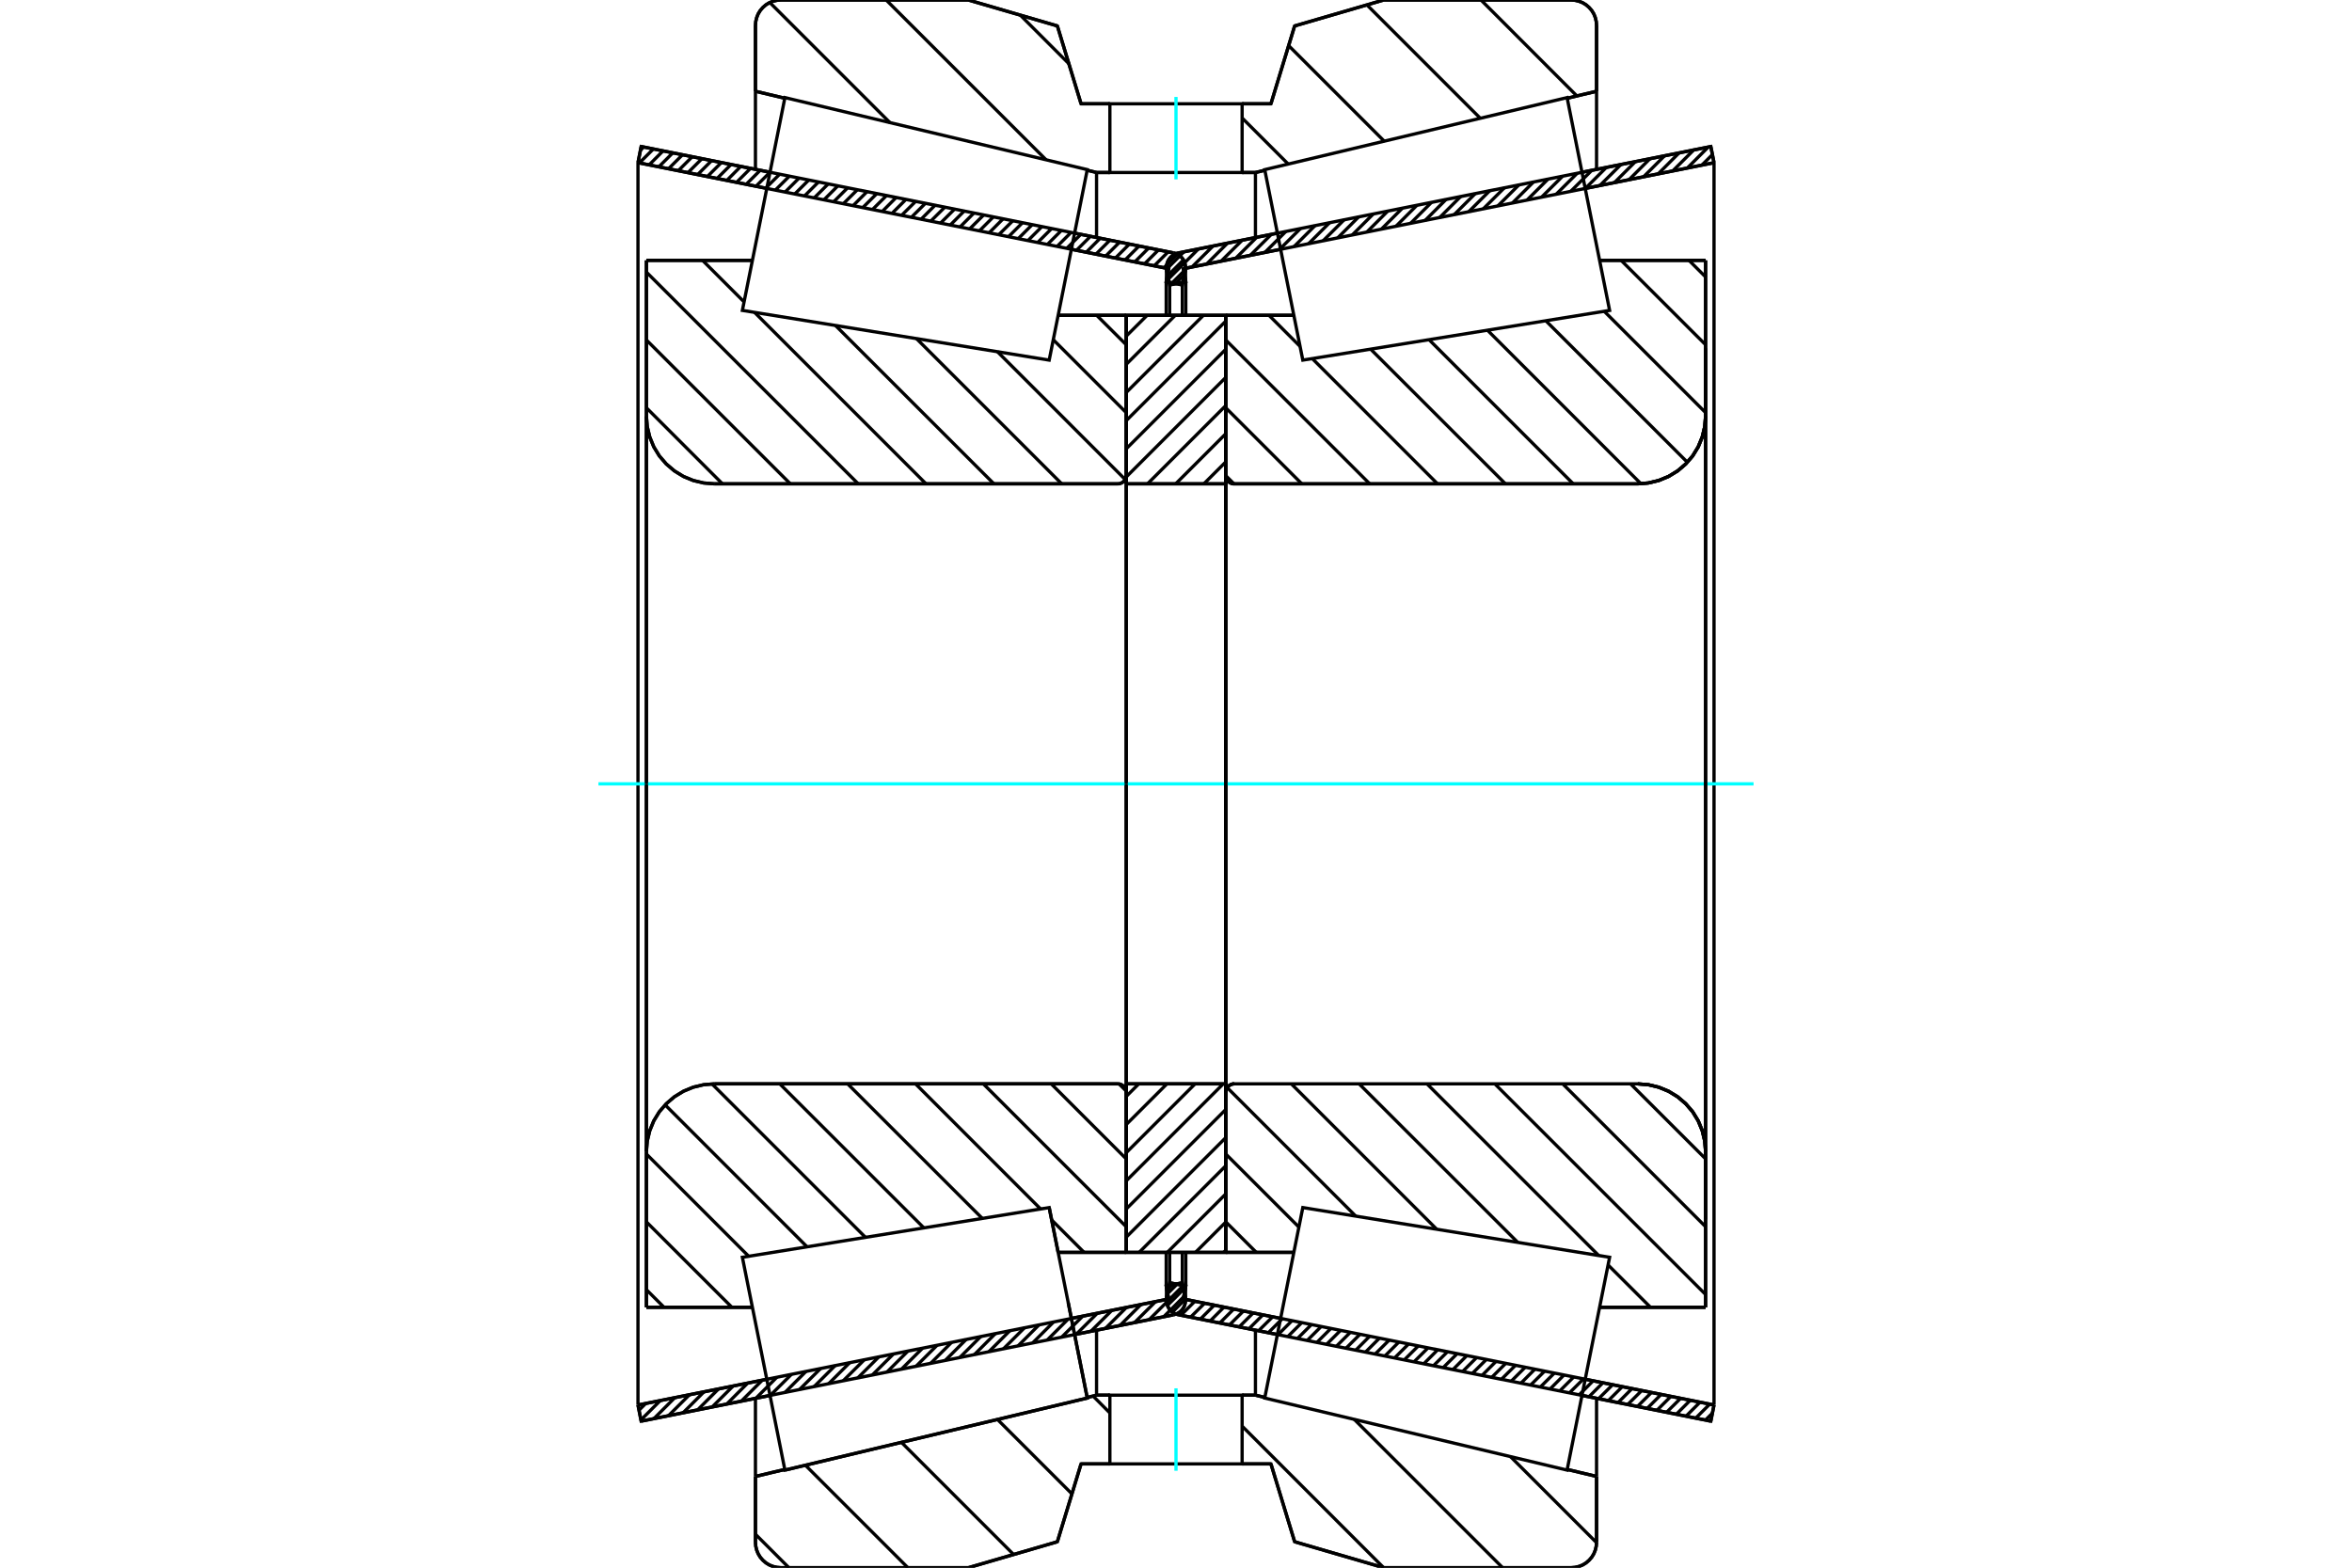 <?xml version="1.0" standalone="no"?>
<!DOCTYPE svg PUBLIC "-//W3C//DTD SVG 1.1//EN"
	"http://www.w3.org/Graphics/SVG/1.1/DTD/svg11.dtd">
<svg xmlns="http://www.w3.org/2000/svg" height="100%" width="100%" viewBox="0 0 36000 24000">
	<rect x="-1800" y="-1200" width="39600" height="26400" style="fill:#FFF"/>
	<g style="fill:none; fill-rule:evenodd" transform="matrix(1 0 0 1 0 0)">
		<g style="fill:none; stroke:#000; stroke-width:50; shape-rendering:geometricPrecision">
			<line x1="19552" y1="20431" x2="18037" y2="20128"/>
			<line x1="26186" y1="21757" x2="24214" y2="21363"/>
			<line x1="26235" y1="21509" x2="26186" y2="21757"/>
			<line x1="24264" y1="21115" x2="26235" y2="21509"/>
			<line x1="18111" y1="19886" x2="19602" y2="20184"/>
			<line x1="18150" y1="19688" x2="18111" y2="19886"/>
			<line x1="17903" y1="19638" x2="18150" y2="19688"/>
			<line x1="17858" y1="19861" x2="17903" y2="19638"/>
			<polyline points="17858,19861 17855,19883 17854,19905 17857,19940 17865,19974 17877,20006 17895,20036 17917,20062 17943,20086 17972,20104 18003,20119 18037,20128"/>
			<line x1="24214" y1="2637" x2="26186" y2="2243"/>
			<line x1="18037" y1="3872" x2="19552" y2="3569"/>
			<polyline points="18037,3872 18003,3881 17972,3896 17943,3914 17917,3938 17895,3964 17877,3994 17865,4026 17857,4060 17854,4095 17855,4117 17858,4139"/>
			<line x1="17903" y1="4362" x2="17858" y2="4139"/>
			<line x1="18150" y1="4312" x2="17903" y2="4362"/>
			<line x1="18111" y1="4114" x2="18150" y2="4312"/>
			<line x1="19602" y1="3816" x2="18111" y2="4114"/>
			<line x1="26235" y1="2491" x2="24264" y2="2885"/>
			<line x1="26186" y1="2243" x2="26235" y2="2491"/>
			<line x1="17903" y1="19173" x2="17903" y2="19638"/>
			<line x1="17903" y1="4362" x2="17903" y2="4827"/>
			<line x1="18150" y1="19173" x2="18150" y2="19688"/>
			<line x1="18150" y1="4312" x2="18150" y2="4827"/>
			<line x1="26235" y1="2491" x2="26235" y2="21509"/>
			<line x1="17854" y1="19710" x2="17854" y2="19905"/>
			<line x1="17854" y1="4095" x2="17854" y2="4290"/>
			<line x1="11786" y1="21363" x2="9814" y2="21757"/>
			<line x1="17963" y1="20128" x2="16448" y2="20431"/>
			<polyline points="17963,20128 17997,20119 18028,20104 18057,20086 18083,20062 18105,20036 18123,20006 18135,19974 18143,19940 18146,19905 18145,19883 18142,19861"/>
			<line x1="18097" y1="19638" x2="18142" y2="19861"/>
			<line x1="17850" y1="19688" x2="18097" y2="19638"/>
			<line x1="17889" y1="19886" x2="17850" y2="19688"/>
			<line x1="16398" y1="20184" x2="17889" y2="19886"/>
			<line x1="9765" y1="21509" x2="11736" y2="21115"/>
			<line x1="9814" y1="21757" x2="9765" y2="21509"/>
			<line x1="16448" y1="3569" x2="17963" y2="3872"/>
			<line x1="9814" y1="2243" x2="11786" y2="2637"/>
			<line x1="9765" y1="2491" x2="9814" y2="2243"/>
			<line x1="11736" y1="2885" x2="9765" y2="2491"/>
			<line x1="17889" y1="4114" x2="16398" y2="3816"/>
			<line x1="17850" y1="4312" x2="17889" y2="4114"/>
			<line x1="18097" y1="4362" x2="17850" y2="4312"/>
			<line x1="18142" y1="4139" x2="18097" y2="4362"/>
			<polyline points="18142,4139 18145,4117 18146,4095 18143,4060 18135,4026 18123,3994 18105,3964 18083,3938 18057,3914 18028,3896 17997,3881 17963,3872"/>
			<line x1="17850" y1="4827" x2="17850" y2="4312"/>
			<line x1="17850" y1="19688" x2="17850" y2="19173"/>
			<line x1="9765" y1="21509" x2="9765" y2="2491"/>
			<line x1="18097" y1="4827" x2="18097" y2="4362"/>
			<line x1="18097" y1="19638" x2="18097" y2="19173"/>
			<line x1="18146" y1="4290" x2="18146" y2="4095"/>
			<line x1="18146" y1="19905" x2="18146" y2="19710"/>
			<line x1="18762" y1="4827" x2="19804" y2="4827"/>
			<polyline points="18762,7278 18764,7298 18768,7318 18776,7336 18787,7354 18800,7369 18815,7382 18833,7393 18852,7401 18871,7406 18892,7407"/>
			<line x1="25068" y1="7407" x2="18892" y2="7407"/>
			<polyline points="25068,7407 25230,7394 25389,7356 25539,7294 25678,7209 25802,7103 25908,6980 25993,6841 26055,6690 26093,6532 26106,6370"/>
			<line x1="26106" y1="3986" x2="26106" y2="6370"/>
			<line x1="26106" y1="3986" x2="24484" y2="3986"/>
			<line x1="26106" y1="20014" x2="24484" y2="20014"/>
			<line x1="26106" y1="17630" x2="26106" y2="20014"/>
			<polyline points="26106,17630 26093,17468 26055,17310 25993,17159 25908,17020 25802,16897 25678,16791 25539,16706 25389,16644 25230,16606 25068,16593"/>
			<polyline points="18892,16593 18871,16594 18852,16599 18833,16607 18815,16618 18800,16631 18787,16646 18776,16664 18768,16682 18764,16702 18762,16722"/>
			<line x1="19804" y1="19173" x2="18762" y2="19173"/>
			<line x1="24484" y1="4777" x2="24484" y2="4777"/>
			<line x1="24484" y1="19223" x2="24484" y2="19223"/>
			<polyline points="18762,7278 18764,7298 18768,7318 18776,7336 18787,7354 18800,7369 18815,7382 18833,7393 18852,7401 18871,7406 18892,7407"/>
			<polyline points="18892,16593 18871,16594 18852,16599 18833,16607 18815,16618 18800,16631 18787,16646 18776,16664 18768,16682 18764,16702 18762,16722"/>
			<polyline points="25068,7407 25230,7394 25389,7356 25539,7294 25678,7209 25802,7103 25908,6980 25993,6841 26055,6690 26093,6532 26106,6370"/>
			<polyline points="26106,17630 26093,17468 26055,17310 25993,17159 25908,17020 25802,16897 25678,16791 25539,16706 25389,16644 25230,16606 25068,16593"/>
			<line x1="16059" y1="18487" x2="16059" y2="18487"/>
			<line x1="16196" y1="19173" x2="16059" y2="18487"/>
			<line x1="17238" y1="19173" x2="16196" y2="19173"/>
			<polyline points="17238,16722 17236,16702 17232,16682 17224,16664 17213,16646 17200,16631 17185,16618 17167,16607 17148,16599 17129,16594 17108,16593"/>
			<line x1="10932" y1="16593" x2="17108" y2="16593"/>
			<polyline points="10932,16593 10770,16606 10611,16644 10461,16706 10322,16791 10198,16897 10092,17020 10007,17159 9945,17310 9907,17468 9894,17630"/>
			<line x1="9894" y1="20014" x2="9894" y2="17630"/>
			<line x1="9894" y1="20014" x2="11516" y2="20014"/>
			<line x1="9894" y1="3986" x2="11516" y2="3986"/>
			<line x1="9894" y1="6370" x2="9894" y2="3986"/>
			<polyline points="9894,6370 9907,6532 9945,6690 10007,6841 10092,6980 10198,7103 10322,7209 10461,7294 10611,7356 10770,7394 10932,7407"/>
			<line x1="17108" y1="7407" x2="10932" y2="7407"/>
			<polyline points="17108,7407 17129,7406 17148,7401 17167,7393 17185,7382 17200,7369 17213,7354 17224,7336 17232,7318 17236,7298 17238,7278"/>
			<line x1="16196" y1="4827" x2="17238" y2="4827"/>
			<line x1="11516" y1="19223" x2="11516" y2="19223"/>
			<line x1="11516" y1="4777" x2="11516" y2="4777"/>
			<line x1="9894" y1="17630" x2="9894" y2="6370"/>
			<line x1="14822" y1="0" x2="16184" y2="397"/>
			<line x1="11952" y1="0" x2="14822" y2="0"/>
			<polyline points="11952,0 11891,5 11832,19 11775,42 11723,74 11677,114 11637,160 11605,212 11582,269 11568,328 11563,389"/>
			<line x1="11563" y1="1397" x2="11563" y2="389"/>
			<line x1="12012" y1="1504" x2="11563" y2="1397"/>
			<line x1="16784" y1="2641" x2="16640" y2="2606"/>
			<line x1="16988" y1="2641" x2="16784" y2="2641"/>
			<line x1="19216" y1="2641" x2="19012" y2="2641"/>
			<line x1="19360" y1="2606" x2="19216" y2="2641"/>
			<line x1="24437" y1="1397" x2="23988" y2="1504"/>
			<line x1="24437" y1="389" x2="24437" y2="1397"/>
			<polyline points="24437,389 24432,328 24418,269 24395,212 24363,160 24323,114 24277,74 24225,42 24168,19 24109,5 24048,0"/>
			<line x1="21178" y1="0" x2="24048" y2="0"/>
			<line x1="19816" y1="397" x2="21178" y2="0"/>
			<line x1="19453" y1="1589" x2="19816" y2="397"/>
			<line x1="19012" y1="1589" x2="19453" y2="1589"/>
			<line x1="16547" y1="1589" x2="16988" y2="1589"/>
			<line x1="16184" y1="397" x2="16547" y2="1589"/>
			<line x1="16184" y1="23603" x2="14822" y2="24000"/>
			<line x1="16547" y1="22411" x2="16184" y2="23603"/>
			<line x1="19453" y1="22411" x2="19012" y2="22411"/>
			<line x1="16988" y1="22411" x2="16547" y2="22411"/>
			<line x1="19816" y1="23603" x2="19453" y2="22411"/>
			<line x1="21178" y1="24000" x2="19816" y2="23603"/>
			<line x1="24048" y1="24000" x2="21178" y2="24000"/>
			<polyline points="24048,24000 24109,23995 24168,23981 24225,23958 24277,23926 24323,23886 24363,23840 24395,23788 24418,23731 24432,23672 24437,23611"/>
			<line x1="24437" y1="22603" x2="24437" y2="23611"/>
			<line x1="23988" y1="22496" x2="24437" y2="22603"/>
			<line x1="19216" y1="21359" x2="19360" y2="21394"/>
			<line x1="16784" y1="21359" x2="16988" y2="21359"/>
			<line x1="19012" y1="21359" x2="19216" y2="21359"/>
			<line x1="16640" y1="21394" x2="16784" y2="21359"/>
			<line x1="11563" y1="22603" x2="12012" y2="22496"/>
			<line x1="11563" y1="23611" x2="11563" y2="22603"/>
			<polyline points="11563,23611 11568,23672 11582,23731 11605,23788 11637,23840 11677,23886 11723,23926 11775,23958 11832,23981 11891,23995 11952,24000"/>
			<line x1="14822" y1="24000" x2="11952" y2="24000"/>
			<line x1="24437" y1="21407" x2="24437" y2="22603"/>
			<line x1="24437" y1="1397" x2="24437" y2="2593"/>
			<line x1="11563" y1="21407" x2="11563" y2="22603"/>
			<line x1="11563" y1="1397" x2="11563" y2="2593"/>
			<line x1="16784" y1="20363" x2="16784" y2="21359"/>
			<line x1="16784" y1="2641" x2="16784" y2="3637"/>
			<line x1="19216" y1="20363" x2="19216" y2="21359"/>
			<line x1="19216" y1="2641" x2="19216" y2="3637"/>
			<line x1="17238" y1="16593" x2="18762" y2="16593"/>
			<line x1="17238" y1="19173" x2="17238" y2="16593"/>
			<line x1="18762" y1="19173" x2="17238" y2="19173"/>
			<line x1="18762" y1="16593" x2="18762" y2="19173"/>
			<line x1="18762" y1="7407" x2="17238" y2="7407"/>
			<line x1="18762" y1="4827" x2="18762" y2="7407"/>
			<line x1="17238" y1="4827" x2="18762" y2="4827"/>
			<line x1="17238" y1="7407" x2="17238" y2="4827"/>
			<line x1="18762" y1="7407" x2="18762" y2="16593"/>
			<line x1="17238" y1="7407" x2="17238" y2="16593"/>
		</g>
		<g style="fill:none; stroke:#0FF; stroke-width:50; shape-rendering:geometricPrecision">
			<line x1="9160" y1="12000" x2="26840" y2="12000"/>
		</g>
		<g style="fill:none; stroke:#000; stroke-width:50; shape-rendering:geometricPrecision">
			<line x1="22668" y1="0" x2="24136" y2="1469"/>
			<line x1="20922" y1="75" x2="22658" y2="1811"/>
			<line x1="19724" y1="698" x2="21187" y2="2161"/>
			<line x1="19012" y1="1806" x2="19717" y2="2511"/>
			<line x1="15617" y1="232" x2="16360" y2="975"/>
			<line x1="16974" y1="1589" x2="16988" y2="1603"/>
			<line x1="13564" y1="0" x2="16011" y2="2446"/>
			<line x1="11783" y1="39" x2="13621" y2="1877"/>
			<line x1="23119" y1="22299" x2="24437" y2="23617"/>
			<line x1="20729" y1="21730" x2="22999" y2="24000"/>
			<line x1="19012" y1="21833" x2="21178" y2="24000"/>
			<line x1="16730" y1="21372" x2="16988" y2="21631"/>
			<line x1="15268" y1="21731" x2="16407" y2="22870"/>
			<line x1="13797" y1="22081" x2="15514" y2="23798"/>
			<line x1="12327" y1="22431" x2="13896" y2="24000"/>
			<line x1="11563" y1="23488" x2="12075" y2="24000"/>
			<polyline points="19012,1589 19453,1589 19816,397 21178,0 24048,0"/>
			<polyline points="24437,389 24432,328 24418,269 24395,212 24363,160 24323,114 24277,74 24225,42 24168,19 24109,5 24048,0"/>
			<line x1="24437" y1="389" x2="24437" y2="1397"/>
			<line x1="19360" y1="2606" x2="19216" y2="2641"/>
			<line x1="24437" y1="1397" x2="23988" y2="1504"/>
			<line x1="19216" y1="2641" x2="19012" y2="2641"/>
			<polyline points="16988,1589 16547,1589 16184,397 14822,0 11952,0 11891,5 11832,19 11775,42 11723,74 11677,114 11637,160 11605,212 11582,269 11568,328 11563,389 11563,1397"/>
			<line x1="16640" y1="2606" x2="16784" y2="2641"/>
			<line x1="11563" y1="1397" x2="12012" y2="1504"/>
			<line x1="16784" y1="2641" x2="16988" y2="2641"/>
			<line x1="16988" y1="21359" x2="16784" y2="21359"/>
			<line x1="12012" y1="22496" x2="11563" y2="22603"/>
			<line x1="16784" y1="21359" x2="16640" y2="21394"/>
			<polyline points="11563,22603 11563,23611 11568,23672 11582,23731 11605,23788 11637,23840 11677,23886 11723,23926 11775,23958 11832,23981 11891,23995 11952,24000 14822,24000 16184,23603 16547,22411 16988,22411"/>
			<line x1="19012" y1="21359" x2="19216" y2="21359"/>
			<line x1="23988" y1="22496" x2="24437" y2="22603"/>
			<line x1="19216" y1="21359" x2="19360" y2="21394"/>
			<line x1="24437" y1="22603" x2="24437" y2="23611"/>
			<polyline points="24048,24000 24109,23995 24168,23981 24225,23958 24277,23926 24323,23886 24363,23840 24395,23788 24418,23731 24432,23672 24437,23611"/>
			<polyline points="24048,24000 21178,24000 19816,23603 19453,22411 19012,22411"/>
			<line x1="16786" y1="4827" x2="17238" y2="5278"/>
			<line x1="16122" y1="5201" x2="17238" y2="6317"/>
			<line x1="15267" y1="5384" x2="17222" y2="7340"/>
			<line x1="14028" y1="5184" x2="16251" y2="7407"/>
			<line x1="12788" y1="4983" x2="15213" y2="7407"/>
			<line x1="10753" y1="3986" x2="11389" y2="4622"/>
			<line x1="11549" y1="4782" x2="14174" y2="7407"/>
			<line x1="9894" y1="4166" x2="13136" y2="7407"/>
			<line x1="9894" y1="5205" x2="12097" y2="7407"/>
			<line x1="9894" y1="6243" x2="11058" y2="7407"/>
			<line x1="17130" y1="16595" x2="17236" y2="16701"/>
			<line x1="16090" y1="16593" x2="17238" y2="17741"/>
			<line x1="15051" y1="16593" x2="17238" y2="18780"/>
			<line x1="14013" y1="16593" x2="15928" y2="18509"/>
			<line x1="16097" y1="18677" x2="16593" y2="19173"/>
			<line x1="12974" y1="16593" x2="15035" y2="18653"/>
			<line x1="11935" y1="16593" x2="14141" y2="18798"/>
			<line x1="10898" y1="16594" x2="13247" y2="18943"/>
			<line x1="10181" y1="16915" x2="12353" y2="19088"/>
			<line x1="9894" y1="17667" x2="11459" y2="19232"/>
			<line x1="9894" y1="18706" x2="11203" y2="20014"/>
			<line x1="9894" y1="19744" x2="10164" y2="20014"/>
			<polyline points="17238,12000 17238,4827 17238,7278"/>
			<polyline points="17108,7407 17129,7406 17148,7401 17167,7393 17185,7382 17200,7369 17213,7354 17224,7336 17232,7318 17236,7298 17238,7278"/>
			<line x1="17108" y1="7407" x2="10932" y2="7407"/>
			<polyline points="9894,6370 9907,6532 9945,6690 10007,6841 10092,6980 10198,7103 10322,7209 10461,7294 10611,7356 10770,7394 10932,7407"/>
			<line x1="9894" y1="6370" x2="9894" y2="3986"/>
			<line x1="9894" y1="6370" x2="9894" y2="12000"/>
			<line x1="9894" y1="3986" x2="11516" y2="3986"/>
			<line x1="16196" y1="4827" x2="17238" y2="4827"/>
			<line x1="17238" y1="19173" x2="16196" y2="19173"/>
			<line x1="11516" y1="20014" x2="9894" y2="20014"/>
			<line x1="9894" y1="12000" x2="9894" y2="17630"/>
			<line x1="9894" y1="20014" x2="9894" y2="17630"/>
			<polyline points="10932,16593 10770,16606 10611,16644 10461,16706 10322,16791 10198,16897 10092,17020 10007,17159 9945,17310 9907,17468 9894,17630"/>
			<line x1="10932" y1="16593" x2="17108" y2="16593"/>
			<polyline points="17238,16722 17236,16702 17232,16682 17224,16664 17213,16646 17200,16631 17185,16618 17167,16607 17148,16599 17129,16594 17108,16593"/>
			<polyline points="17238,16722 17238,19173 17238,12000"/>
			<line x1="25852" y1="3986" x2="26106" y2="4240"/>
			<line x1="24813" y1="3986" x2="26106" y2="5278"/>
			<line x1="24554" y1="4765" x2="26106" y2="6317"/>
			<line x1="23660" y1="4910" x2="25827" y2="7077"/>
			<line x1="22767" y1="5055" x2="25117" y2="7406"/>
			<line x1="21873" y1="5200" x2="24080" y2="7407"/>
			<line x1="20979" y1="5345" x2="23042" y2="7407"/>
			<line x1="20085" y1="5489" x2="22003" y2="7407"/>
			<line x1="19423" y1="4827" x2="19899" y2="5303"/>
			<line x1="18762" y1="5205" x2="20965" y2="7407"/>
			<line x1="18762" y1="6243" x2="19926" y2="7407"/>
			<line x1="18762" y1="7282" x2="18887" y2="7407"/>
			<line x1="24957" y1="16593" x2="26106" y2="17741"/>
			<line x1="23919" y1="16593" x2="26106" y2="18780"/>
			<line x1="22880" y1="16593" x2="26106" y2="19818"/>
			<line x1="24613" y1="19365" x2="25263" y2="20014"/>
			<line x1="21842" y1="16593" x2="24470" y2="19221"/>
			<line x1="20803" y1="16593" x2="23231" y2="19020"/>
			<line x1="19765" y1="16593" x2="21991" y2="18819"/>
			<line x1="18784" y1="16651" x2="20752" y2="18619"/>
			<line x1="18762" y1="17667" x2="19881" y2="18786"/>
			<line x1="18762" y1="18706" x2="19229" y2="19173"/>
			<polyline points="18762,12000 18762,4827 18762,7278 18764,7298 18768,7318 18776,7336 18787,7354 18800,7369 18815,7382 18833,7393 18852,7401 18871,7406 18892,7407 25068,7407 25230,7394 25389,7356 25539,7294 25678,7209 25802,7103 25908,6980 25993,6841 26055,6690 26093,6532 26106,6370 26106,3986"/>
			<line x1="26106" y1="6370" x2="26106" y2="12000"/>
			<line x1="26106" y1="3986" x2="24484" y2="3986"/>
			<line x1="19804" y1="4827" x2="18762" y2="4827"/>
			<line x1="18762" y1="19173" x2="19804" y2="19173"/>
			<line x1="24484" y1="20014" x2="26106" y2="20014"/>
			<line x1="26106" y1="12000" x2="26106" y2="17630"/>
			<polyline points="26106,20014 26106,17630 26093,17468 26055,17310 25993,17159 25908,17020 25802,16897 25678,16791 25539,16706 25389,16644 25230,16606 25068,16593 18892,16593 18871,16594 18852,16599 18833,16607 18815,16618 18800,16631 18787,16646 18776,16664 18768,16682 18764,16702 18762,16722 18762,19173 18762,12000"/>
			<line x1="18762" y1="19140" x2="18729" y2="19173"/>
			<line x1="18762" y1="18709" x2="18298" y2="19173"/>
			<line x1="18762" y1="18278" x2="17867" y2="19173"/>
			<line x1="18762" y1="17847" x2="17436" y2="19173"/>
			<line x1="18762" y1="17416" x2="17238" y2="18940"/>
			<line x1="18762" y1="16985" x2="17238" y2="18509"/>
			<line x1="18723" y1="16593" x2="17238" y2="18078"/>
			<line x1="18292" y1="16593" x2="17238" y2="17647"/>
			<line x1="17861" y1="16593" x2="17238" y2="17216"/>
			<line x1="17430" y1="16593" x2="17238" y2="16785"/>
			<line x1="18762" y1="7071" x2="18426" y2="7407"/>
			<line x1="18762" y1="6640" x2="17995" y2="7407"/>
			<line x1="18762" y1="6209" x2="17564" y2="7407"/>
			<line x1="18762" y1="5778" x2="17238" y2="7302"/>
			<line x1="18762" y1="5347" x2="17238" y2="6871"/>
			<line x1="18762" y1="4916" x2="17238" y2="6440"/>
			<line x1="18420" y1="4827" x2="17238" y2="6009"/>
			<line x1="17989" y1="4827" x2="17238" y2="5578"/>
			<line x1="17558" y1="4827" x2="17238" y2="5146"/>
			<polyline points="17238,7407 17238,4827 18762,4827 18762,7407 17238,7407"/>
			<polyline points="17238,16593 18762,16593 18762,19173 17238,19173 17238,16593"/>
			<polyline points="18000,22411 19012,22411 19012,21359 16988,21359 16988,22411 18000,22411"/>
		</g>
		<g style="fill:none; stroke:#0FF; stroke-width:50; shape-rendering:geometricPrecision">
			<line x1="18000" y1="22516" x2="18000" y2="21254"/>
		</g>
		<g style="fill:none; stroke:#000; stroke-width:50; shape-rendering:geometricPrecision">
			<polyline points="18000,2641 19012,2641 19012,1589 16988,1589 16988,2641 18000,2641"/>
		</g>
		<g style="fill:none; stroke:#0FF; stroke-width:50; shape-rendering:geometricPrecision">
			<line x1="18000" y1="2746" x2="18000" y2="1484"/>
		</g>
		<g style="fill:none; stroke:#000; stroke-width:50; shape-rendering:geometricPrecision">
			<line x1="26106" y1="18668" x2="26106" y2="5332"/>
			<line x1="18762" y1="16722" x2="18762" y2="7278"/>
			<polyline points="16351,19945 16642,21403 12014,22506 12014,22506"/>
			<polyline points="16059,18487 16059,18487 16351,19945 16642,21403 12014,22506 11689,20877 11363,19248 16059,18487 16351,19945"/>
			<polyline points="16351,4055 16059,5513 11363,4752 11689,3123 12014,1494 16642,2597 16351,4055"/>
			<polyline points="19649,19945 19941,18487 24637,19248 24311,20877 23986,22506 19358,21403 19649,19945"/>
			<polyline points="19649,4055 19358,2597 23986,1494 24311,3123 24637,4752 19941,5513 19649,4055"/>
			<line x1="18136" y1="19834" x2="17812" y2="20158"/>
			<line x1="18106" y1="19686" x2="17589" y2="20203"/>
			<line x1="17945" y1="19669" x2="17862" y2="19751"/>
			<line x1="17688" y1="19926" x2="17366" y2="20247"/>
			<line x1="17465" y1="19970" x2="17143" y2="20292"/>
			<line x1="17242" y1="20015" x2="16920" y2="20337"/>
			<line x1="17019" y1="20060" x2="16697" y2="20381"/>
			<line x1="16796" y1="20104" x2="16474" y2="20426"/>
			<line x1="16573" y1="20149" x2="16251" y2="20470"/>
			<line x1="16350" y1="20193" x2="16029" y2="20515"/>
			<line x1="16127" y1="20238" x2="15806" y2="20559"/>
			<line x1="15904" y1="20282" x2="15583" y2="20604"/>
			<line x1="15681" y1="20327" x2="15360" y2="20648"/>
			<line x1="15458" y1="20371" x2="15137" y2="20693"/>
			<line x1="15235" y1="20416" x2="14914" y2="20738"/>
			<line x1="15012" y1="20461" x2="14691" y2="20782"/>
			<line x1="14789" y1="20505" x2="14468" y2="20827"/>
			<line x1="14566" y1="20550" x2="14245" y2="20871"/>
			<line x1="14344" y1="20594" x2="14022" y2="20916"/>
			<line x1="14121" y1="20639" x2="13799" y2="20960"/>
			<line x1="13898" y1="20683" x2="13576" y2="21005"/>
			<line x1="13675" y1="20728" x2="13353" y2="21049"/>
			<line x1="13452" y1="20772" x2="13130" y2="21094"/>
			<line x1="13229" y1="20817" x2="12907" y2="21138"/>
			<line x1="13006" y1="20861" x2="12684" y2="21183"/>
			<line x1="12783" y1="20906" x2="12461" y2="21228"/>
			<line x1="12560" y1="20951" x2="12238" y2="21272"/>
			<line x1="12337" y1="20995" x2="12015" y2="21317"/>
			<line x1="12114" y1="21040" x2="11792" y2="21361"/>
			<line x1="11891" y1="21084" x2="11570" y2="21406"/>
			<line x1="11668" y1="21129" x2="11347" y2="21450"/>
			<line x1="11445" y1="21173" x2="11124" y2="21495"/>
			<line x1="11222" y1="21218" x2="10901" y2="21539"/>
			<line x1="10999" y1="21262" x2="10678" y2="21584"/>
			<line x1="10776" y1="21307" x2="10455" y2="21629"/>
			<line x1="10553" y1="21352" x2="10232" y2="21673"/>
			<line x1="10330" y1="21396" x2="10009" y2="21718"/>
			<line x1="10107" y1="21441" x2="9810" y2="21738"/>
			<line x1="9885" y1="21485" x2="9781" y2="21589"/>
			<line x1="18099" y1="4350" x2="18090" y2="4360"/>
			<line x1="18143" y1="4128" x2="17941" y2="4330"/>
			<line x1="18114" y1="3979" x2="17867" y2="4226"/>
			<line x1="18022" y1="3892" x2="17815" y2="4099"/>
			<line x1="17881" y1="3855" x2="17666" y2="4070"/>
			<line x1="17732" y1="3826" x2="17518" y2="4040"/>
			<line x1="17583" y1="3796" x2="17369" y2="4010"/>
			<line x1="17435" y1="3766" x2="17220" y2="3981"/>
			<line x1="17286" y1="3737" x2="17072" y2="3951"/>
			<line x1="17137" y1="3707" x2="16923" y2="3921"/>
			<line x1="16989" y1="3677" x2="16774" y2="3892"/>
			<line x1="16840" y1="3647" x2="16626" y2="3862"/>
			<line x1="16691" y1="3618" x2="16477" y2="3832"/>
			<line x1="16543" y1="3588" x2="16328" y2="3802"/>
			<line x1="16394" y1="3558" x2="16179" y2="3773"/>
			<line x1="16245" y1="3529" x2="16031" y2="3743"/>
			<line x1="16096" y1="3499" x2="15882" y2="3713"/>
			<line x1="15948" y1="3469" x2="15733" y2="3684"/>
			<line x1="15799" y1="3439" x2="15585" y2="3654"/>
			<line x1="15650" y1="3410" x2="15436" y2="3624"/>
			<line x1="15502" y1="3380" x2="15287" y2="3594"/>
			<line x1="15353" y1="3350" x2="15139" y2="3565"/>
			<line x1="15204" y1="3321" x2="14990" y2="3535"/>
			<line x1="15056" y1="3291" x2="14841" y2="3505"/>
			<line x1="14907" y1="3261" x2="14693" y2="3476"/>
			<line x1="14758" y1="3231" x2="14544" y2="3446"/>
			<line x1="14610" y1="3202" x2="14395" y2="3416"/>
			<line x1="14461" y1="3172" x2="14246" y2="3386"/>
			<line x1="14312" y1="3142" x2="14098" y2="3357"/>
			<line x1="14164" y1="3113" x2="13949" y2="3327"/>
			<line x1="14015" y1="3083" x2="13800" y2="3297"/>
			<line x1="13866" y1="3053" x2="13652" y2="3268"/>
			<line x1="13717" y1="3023" x2="13503" y2="3238"/>
			<line x1="13569" y1="2994" x2="13354" y2="3208"/>
			<line x1="13420" y1="2964" x2="13206" y2="3178"/>
			<line x1="13271" y1="2934" x2="13057" y2="3149"/>
			<line x1="13123" y1="2905" x2="12908" y2="3119"/>
			<line x1="12974" y1="2875" x2="12760" y2="3089"/>
			<line x1="12825" y1="2845" x2="12611" y2="3060"/>
			<line x1="12677" y1="2815" x2="12462" y2="3030"/>
			<line x1="12528" y1="2786" x2="12314" y2="3000"/>
			<line x1="12379" y1="2756" x2="12165" y2="2970"/>
			<line x1="12231" y1="2726" x2="12016" y2="2941"/>
			<line x1="12082" y1="2697" x2="11867" y2="2911"/>
			<line x1="11933" y1="2667" x2="11719" y2="2881"/>
			<line x1="11785" y1="2637" x2="11570" y2="2852"/>
			<line x1="11636" y1="2607" x2="11421" y2="2822"/>
			<line x1="11487" y1="2578" x2="11273" y2="2792"/>
			<line x1="11338" y1="2548" x2="11124" y2="2763"/>
			<line x1="11190" y1="2518" x2="10975" y2="2733"/>
			<line x1="11041" y1="2489" x2="10827" y2="2703"/>
			<line x1="10892" y1="2459" x2="10678" y2="2673"/>
			<line x1="10744" y1="2429" x2="10529" y2="2644"/>
			<line x1="10595" y1="2400" x2="10381" y2="2614"/>
			<line x1="10446" y1="2370" x2="10232" y2="2584"/>
			<line x1="10298" y1="2340" x2="10083" y2="2555"/>
			<line x1="10149" y1="2310" x2="9935" y2="2525"/>
			<line x1="10000" y1="2281" x2="9786" y2="2495"/>
			<line x1="9852" y1="2251" x2="9803" y2="2300"/>
			<polyline points="9765,2491 9814,2243 17963,3872"/>
			<polyline points="18142,4139 18146,4104 18144,4068 18137,4033 18125,4000 18108,3969 18086,3941 18060,3916 18030,3897 17998,3882 17963,3872"/>
			<polyline points="18142,4139 18097,4362 17850,4312 17889,4114 9765,2491"/>
			<polyline points="9765,21509 17889,19886 17850,19688 18097,19638 18142,19861"/>
			<polyline points="17963,20128 17998,20118 18030,20103 18060,20084 18086,20059 18108,20031 18125,20000 18137,19967 18144,19932 18146,19896 18142,19861"/>
			<polyline points="17963,20128 9814,21757 9765,21509"/>
			<line x1="26211" y1="21633" x2="26104" y2="21740"/>
			<line x1="26170" y1="21496" x2="25955" y2="21710"/>
			<line x1="26021" y1="21466" x2="25806" y2="21681"/>
			<line x1="25872" y1="21437" x2="25658" y2="21651"/>
			<line x1="25724" y1="21407" x2="25509" y2="21621"/>
			<line x1="25575" y1="21377" x2="25360" y2="21592"/>
			<line x1="25426" y1="21347" x2="25212" y2="21562"/>
			<line x1="25277" y1="21318" x2="25063" y2="21532"/>
			<line x1="25129" y1="21288" x2="24914" y2="21502"/>
			<line x1="24980" y1="21258" x2="24766" y2="21473"/>
			<line x1="24831" y1="21229" x2="24617" y2="21443"/>
			<line x1="24683" y1="21199" x2="24468" y2="21413"/>
			<line x1="24534" y1="21169" x2="24320" y2="21384"/>
			<line x1="24385" y1="21139" x2="24171" y2="21354"/>
			<line x1="24237" y1="21110" x2="24022" y2="21324"/>
			<line x1="24088" y1="21080" x2="23874" y2="21294"/>
			<line x1="23939" y1="21050" x2="23725" y2="21265"/>
			<line x1="23791" y1="21021" x2="23576" y2="21235"/>
			<line x1="23642" y1="20991" x2="23427" y2="21205"/>
			<line x1="23493" y1="20961" x2="23279" y2="21176"/>
			<line x1="23345" y1="20931" x2="23130" y2="21146"/>
			<line x1="23196" y1="20902" x2="22981" y2="21116"/>
			<line x1="23047" y1="20872" x2="22833" y2="21086"/>
			<line x1="22898" y1="20842" x2="22684" y2="21057"/>
			<line x1="22750" y1="20813" x2="22535" y2="21027"/>
			<line x1="22601" y1="20783" x2="22387" y2="20997"/>
			<line x1="22452" y1="20753" x2="22238" y2="20968"/>
			<line x1="22304" y1="20723" x2="22089" y2="20938"/>
			<line x1="22155" y1="20694" x2="21941" y2="20908"/>
			<line x1="22006" y1="20664" x2="21792" y2="20879"/>
			<line x1="21858" y1="20634" x2="21643" y2="20849"/>
			<line x1="21709" y1="20605" x2="21494" y2="20819"/>
			<line x1="21560" y1="20575" x2="21346" y2="20789"/>
			<line x1="21412" y1="20545" x2="21197" y2="20760"/>
			<line x1="21263" y1="20516" x2="21048" y2="20730"/>
			<line x1="21114" y1="20486" x2="20900" y2="20700"/>
			<line x1="20965" y1="20456" x2="20751" y2="20671"/>
			<line x1="20817" y1="20426" x2="20602" y2="20641"/>
			<line x1="20668" y1="20397" x2="20454" y2="20611"/>
			<line x1="20519" y1="20367" x2="20305" y2="20581"/>
			<line x1="20371" y1="20337" x2="20156" y2="20552"/>
			<line x1="20222" y1="20308" x2="20008" y2="20522"/>
			<line x1="20073" y1="20278" x2="19859" y2="20492"/>
			<line x1="19925" y1="20248" x2="19710" y2="20463"/>
			<line x1="19776" y1="20218" x2="19562" y2="20433"/>
			<line x1="19627" y1="20189" x2="19413" y2="20403"/>
			<line x1="19479" y1="20159" x2="19264" y2="20373"/>
			<line x1="19330" y1="20129" x2="19115" y2="20344"/>
			<line x1="19181" y1="20100" x2="18967" y2="20314"/>
			<line x1="19033" y1="20070" x2="18818" y2="20284"/>
			<line x1="18884" y1="20040" x2="18669" y2="20255"/>
			<line x1="18735" y1="20010" x2="18521" y2="20225"/>
			<line x1="18586" y1="19981" x2="18372" y2="20195"/>
			<line x1="18438" y1="19951" x2="18223" y2="20165"/>
			<line x1="18289" y1="19921" x2="18075" y2="20136"/>
			<line x1="18140" y1="19892" x2="17945" y2="20087"/>
			<line x1="18147" y1="19707" x2="17869" y2="19985"/>
			<line x1="18015" y1="19661" x2="17870" y2="19806"/>
			<line x1="26211" y1="2366" x2="26049" y2="2528"/>
			<line x1="26147" y1="2251" x2="25826" y2="2573"/>
			<line x1="25924" y1="2296" x2="25603" y2="2617"/>
			<line x1="25701" y1="2340" x2="25380" y2="2662"/>
			<line x1="25478" y1="2385" x2="25157" y2="2706"/>
			<line x1="25255" y1="2429" x2="24934" y2="2751"/>
			<line x1="25032" y1="2474" x2="24711" y2="2795"/>
			<line x1="24810" y1="2519" x2="24488" y2="2840"/>
			<line x1="24587" y1="2563" x2="24265" y2="2885"/>
			<line x1="24364" y1="2608" x2="24042" y2="2929"/>
			<line x1="24141" y1="2652" x2="23819" y2="2974"/>
			<line x1="23918" y1="2697" x2="23596" y2="3018"/>
			<line x1="23695" y1="2741" x2="23373" y2="3063"/>
			<line x1="23472" y1="2786" x2="23150" y2="3107"/>
			<line x1="23249" y1="2830" x2="22927" y2="3152"/>
			<line x1="23026" y1="2875" x2="22704" y2="3196"/>
			<line x1="22803" y1="2919" x2="22481" y2="3241"/>
			<line x1="22580" y1="2964" x2="22258" y2="3286"/>
			<line x1="22357" y1="3009" x2="22036" y2="3330"/>
			<line x1="22134" y1="3053" x2="21813" y2="3375"/>
			<line x1="21911" y1="3098" x2="21590" y2="3419"/>
			<line x1="21688" y1="3142" x2="21367" y2="3464"/>
			<line x1="21465" y1="3187" x2="21144" y2="3508"/>
			<line x1="21242" y1="3231" x2="20921" y2="3553"/>
			<line x1="21019" y1="3276" x2="20698" y2="3597"/>
			<line x1="20796" y1="3320" x2="20475" y2="3642"/>
			<line x1="20573" y1="3365" x2="20252" y2="3686"/>
			<line x1="20351" y1="3409" x2="20029" y2="3731"/>
			<line x1="20128" y1="3454" x2="19806" y2="3776"/>
			<line x1="19905" y1="3499" x2="19583" y2="3820"/>
			<line x1="19682" y1="3543" x2="19360" y2="3865"/>
			<line x1="19459" y1="3588" x2="19137" y2="3909"/>
			<line x1="19236" y1="3632" x2="18914" y2="3954"/>
			<line x1="19013" y1="3677" x2="18691" y2="3998"/>
			<line x1="18790" y1="3721" x2="18468" y2="4043"/>
			<line x1="18567" y1="3766" x2="18245" y2="4087"/>
			<line x1="18129" y1="4204" x2="17988" y2="4345"/>
			<line x1="18344" y1="3810" x2="17885" y2="4270"/>
			<line x1="18121" y1="3855" x2="17856" y2="4120"/>
			<polyline points="26235,2491 26186,2243 18037,3872 18002,3882 17970,3897 17940,3916 17914,3941 17892,3969 17875,4000 17863,4033 17856,4068 17854,4104 17858,4139 17903,4362 18150,4312 18111,4114 26235,2491"/>
			<polyline points="26235,21509 18111,19886 18150,19688 17903,19638 17858,19861 17854,19896 17856,19932 17863,19967 17875,20000 17892,20031 17914,20059 17940,20084 17970,20103 18002,20118 18037,20128 26186,21757 26235,21509"/>
		</g>
	</g>
</svg>
